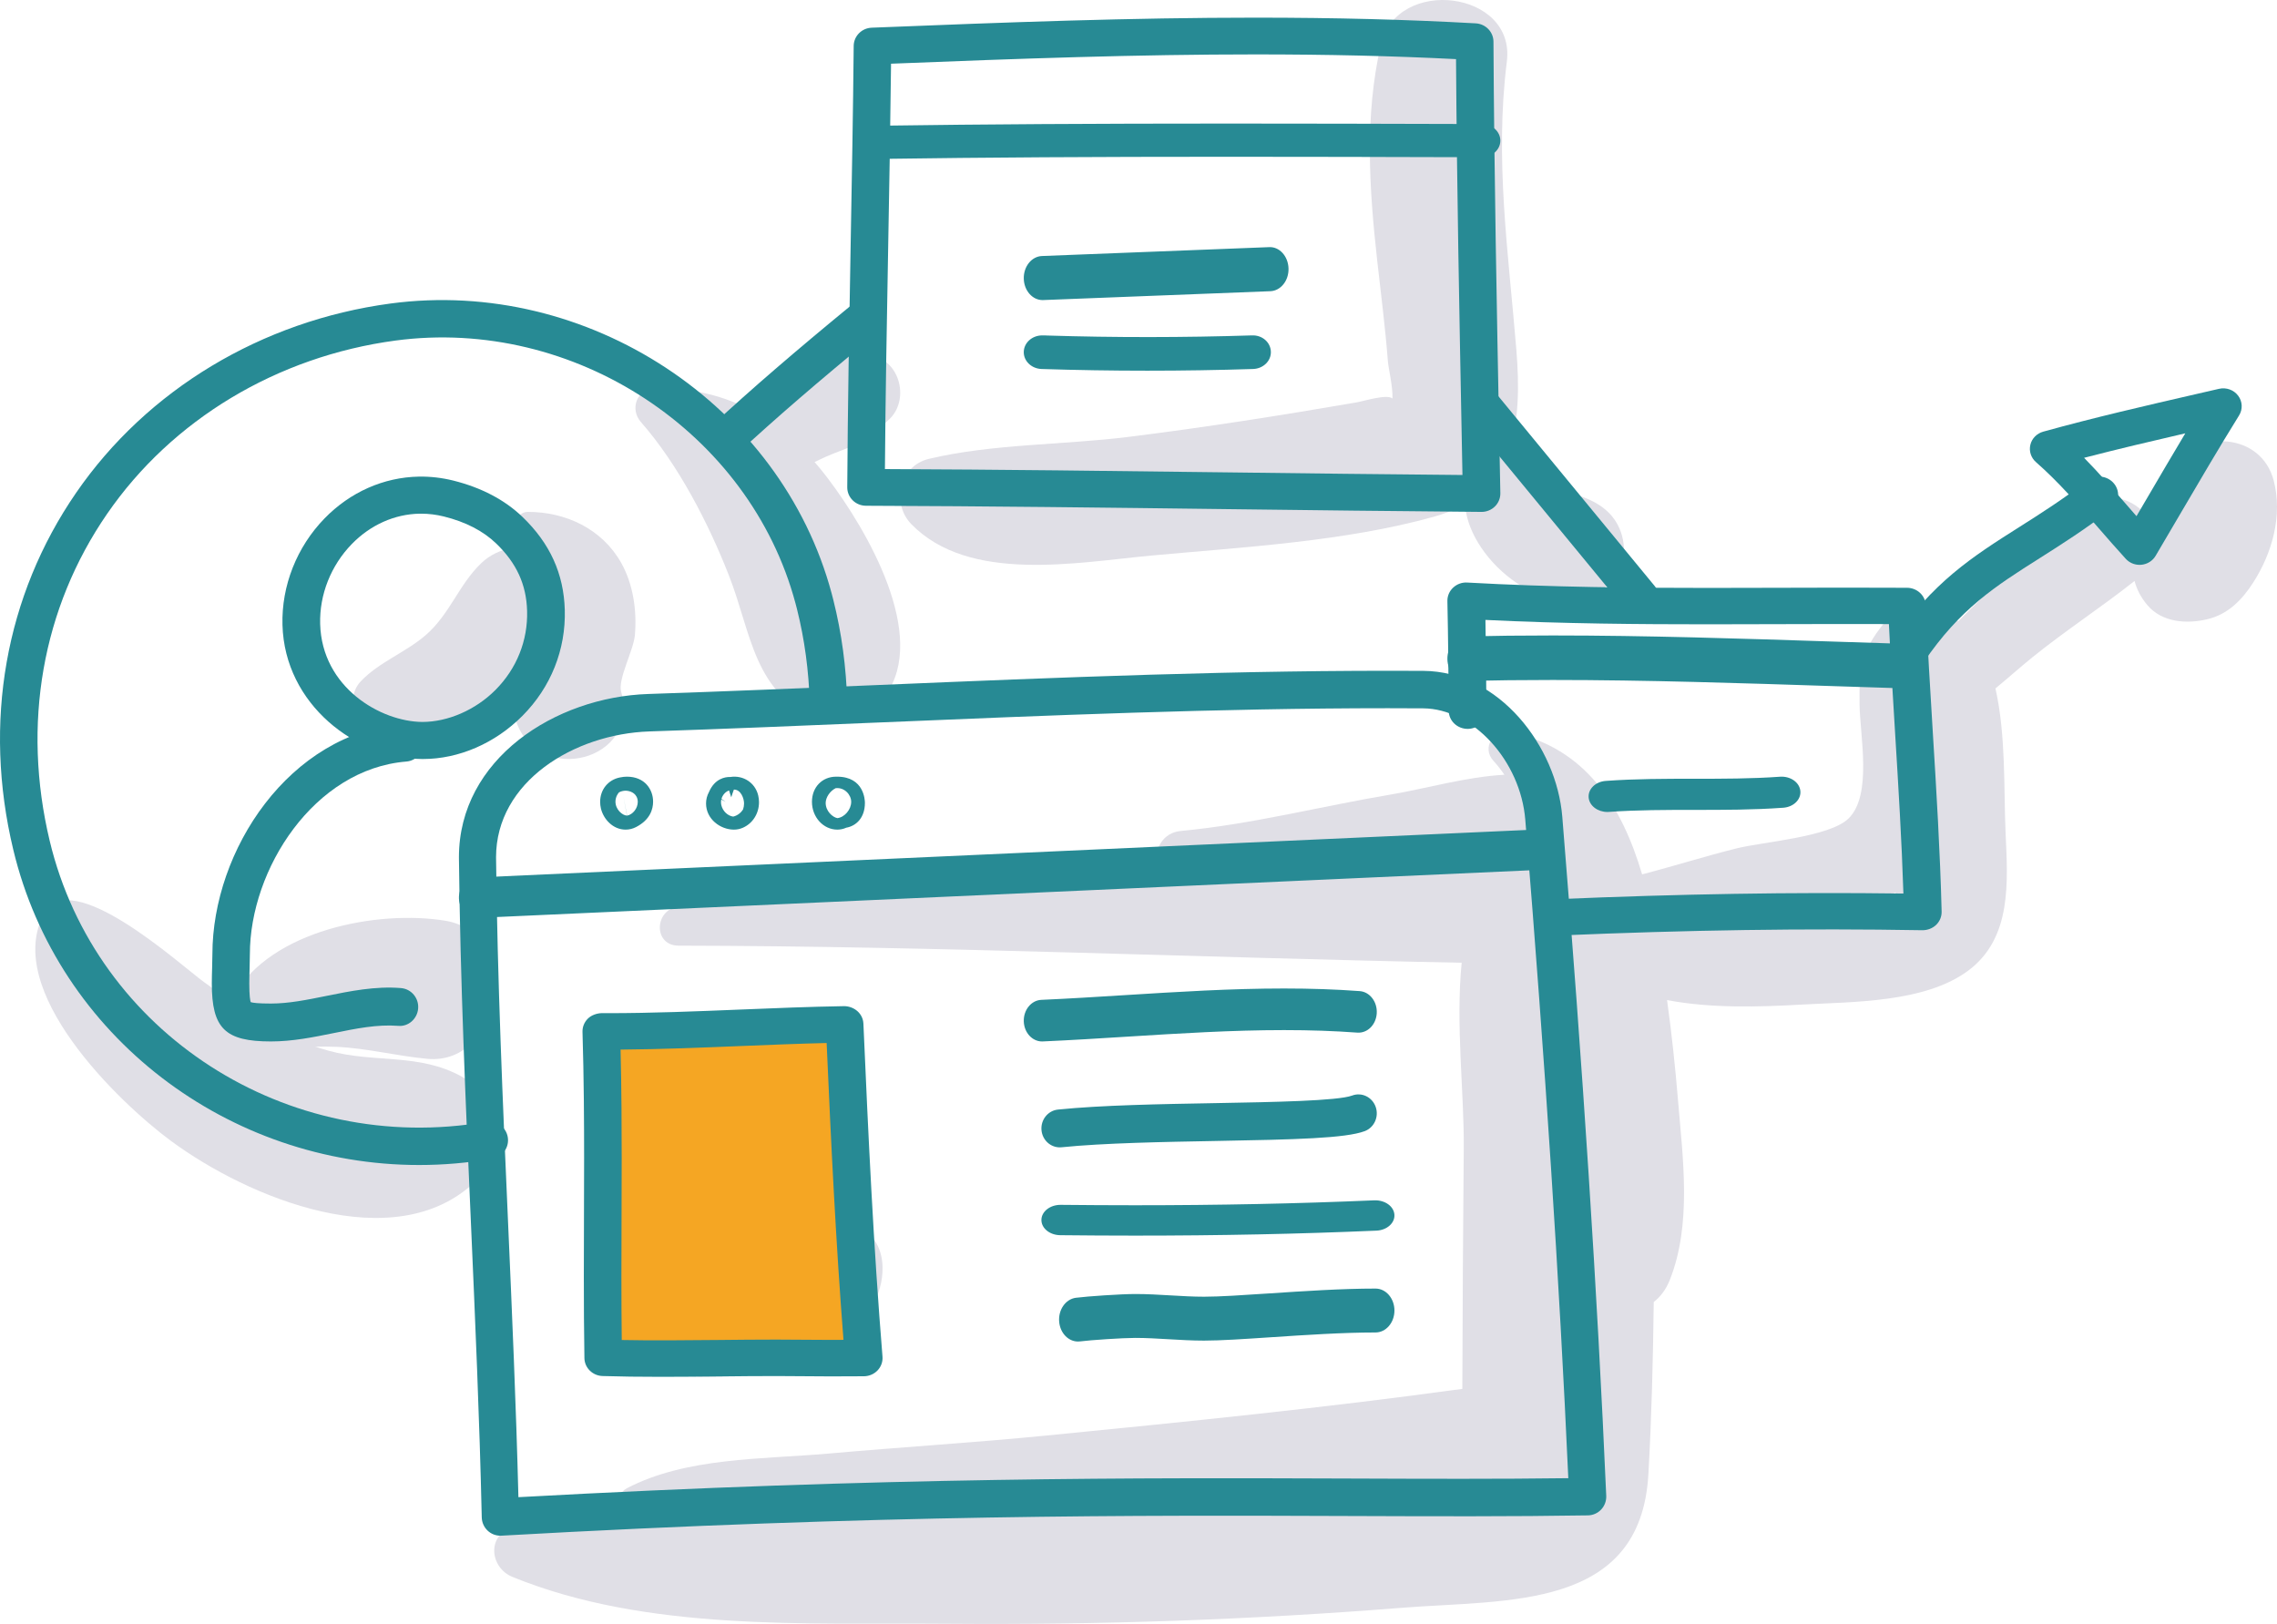 <?xml version="1.0" encoding="UTF-8"?>
<svg width="129px" height="92px" viewBox="0 0 129 92" version="1.1" xmlns="http://www.w3.org/2000/svg" xmlns:xlink="http://www.w3.org/1999/xlink">
    <title>Group 69</title>
    <g id="---" stroke="none" stroke-width="1" fill="none" fill-rule="evenodd">
        <g id="HL-NEW-2021-–-Doctors" transform="translate(-115, -704)">
            <g id="Group-69" transform="translate(115, 704)">
                <path d="M26.162,60.993 C23.721,59.643 21.228,60.242 18.623,59.528 C15.987,58.807 13.74,57.219 11.55,55.632 C10.256,54.695 4.008,48.981 2.502,51.751 C0.145,56.083 6.691,62.426 9.687,64.636 C14.069,67.869 22.352,71.299 26.92,66.944 C28.645,65.3 28.239,62.143 26.162,60.993" id="Fill-1" fill="#E0DFE6"></path>
                <path d="M46.92,27.127 C44.458,23.875 41.406,21.942 37.136,22.001 C36.056,22.016 35.673,23.183 36.307,23.906 C38.438,26.337 40.137,29.648 41.29,32.586 C42.604,35.936 42.671,39.322 46.463,40.836 C47.853,41.392 49.401,40.439 50.156,39.406 C52.621,36.036 49.115,30.026 46.92,27.127" id="Fill-3" fill="#E0DFE6"></path>
                <path d="M35.195,31.891 C34.112,29.962 32.048,28.994 29.896,29 C29.227,29.001 28.862,30.031 29.533,30.342 C31.598,31.299 31.324,33.779 30.452,35.503 C29.549,37.287 28.53,38.772 29.236,40.851 C30.508,44.59 36.319,43.07 35.193,39.203 C34.984,38.488 35.892,36.855 35.968,35.984 C36.088,34.61 35.879,33.106 35.195,31.891" id="Fill-5" fill="#E0DFE6"></path>
                <path d="M25.229,52.161 C21.416,51.538 15.371,52.678 13.233,56.42 C12.667,57.411 13.177,58.809 14.293,59.091 C15.861,59.488 17.472,59.233 19.07,59.306 C20.814,59.386 22.464,59.821 24.197,59.984 C28.508,60.391 29.559,52.867 25.229,52.161" id="Fill-7" fill="#E0DFE6"></path>
                <path d="M27.251,31.917 C25.986,33.138 25.487,34.786 24.131,35.969 C22.989,36.964 21.475,37.503 20.436,38.601 C19.87,39.198 19.839,40.178 20.436,40.774 C22.263,42.597 25.439,42.103 27.57,41.122 C30.232,39.898 32.83,37.394 32.995,34.319 C33.158,31.274 29.259,29.977 27.251,31.917" id="Fill-9" fill="#E0DFE6"></path>
                <path d="M45.374,69.298 C44.318,69.717 43.866,70.495 43.026,71.141 C42.137,71.825 40.971,72.212 39.881,72.508 C38.194,72.965 35.704,72.935 34.444,74.252 C34.424,74.274 34.403,74.295 34.382,74.317 C33.955,74.764 33.888,75.323 34.171,75.852 C35.483,78.318 40.774,78.186 43.147,77.749 C46.24,77.179 50.058,75.064 49.999,71.782 C49.957,69.4 47.468,68.467 45.374,69.298" id="Fill-11" fill="#E0DFE6"></path>
                <path d="M106.557,51.107 C104.122,51.996 100.679,51.757 98.112,52.037 C96.645,52.198 95.184,52.318 93.762,52.603 C93.746,52.522 93.731,52.441 93.716,52.359 C96.067,52.18 98.417,52.07 100.769,51.721 C102.753,51.427 105.413,51.419 107.441,50.545 C107.201,50.785 106.912,50.978 106.557,51.107 M128.815,27.231 C128.114,24.515 124.514,24.294 123.091,26.483 C122.818,26.903 122.642,27.3 122.459,27.787 C122.444,27.828 122.243,28.379 122.257,28.365 C122.116,28.705 121.969,29.042 121.847,29.39 C121.841,29.405 121.829,29.438 121.814,29.477 C121.12,28.419 119.737,27.762 118.48,28.573 C116.219,30.036 114.224,31.972 112.305,33.85 C111.866,34.279 111.405,34.723 110.95,35.185 C110.37,34.87 109.687,34.797 109.077,34.967 C108.302,34.604 107.247,34.666 106.702,35.348 C105.431,36.935 105.327,37.852 105.351,39.915 C105.371,41.678 106.087,45.045 104.722,46.373 C103.644,47.422 99.871,47.694 98.404,48.058 C96.604,48.503 94.828,49.07 93.031,49.534 C91.893,45.706 89.868,42.351 85.553,41.479 C84.61,41.288 83.926,42.367 84.608,43.102 C84.834,43.345 85.038,43.612 85.23,43.891 C83.056,44.01 80.759,44.68 78.803,45.01 C74.858,45.673 70.876,46.706 66.897,47.076 C65.886,47.17 65.421,48.078 65.534,48.849 C64.369,48.915 63.202,48.978 62.037,49.047 C54.104,49.521 46.327,50.516 38.445,51.366 C37.066,51.514 36.991,53.57 38.445,53.573 C53.213,53.599 68.027,54.254 82.809,54.541 C82.461,58.034 82.953,61.906 82.927,65.038 C82.89,69.587 82.856,74.135 82.846,78.683 C74.997,79.763 67.129,80.554 59.241,81.33 C55.146,81.733 51.04,81.982 46.943,82.347 C43.202,82.678 38.892,82.548 35.51,84.314 C35.142,84.506 34.995,84.925 35.054,85.309 C33.015,85.547 31.001,85.924 29.035,86.527 C27.561,86.979 27.752,88.813 29.035,89.336 C36.643,92.434 45.614,91.924 53.715,91.99 C62.277,92.06 70.852,91.765 79.387,91.087 C85.394,90.609 92.951,91.244 93.387,83.519 C93.57,80.278 93.651,77.022 93.69,73.762 C94.061,73.471 94.38,73.064 94.593,72.529 C95.858,69.357 95.34,65.641 95.063,62.306 C94.906,60.419 94.705,58.533 94.445,56.657 C96.942,57.131 99.641,57.049 102.047,56.913 C104.95,56.749 109.024,56.817 111.485,55.004 C114.006,53.146 113.745,49.943 113.622,47.155 C113.516,44.722 113.649,41.641 113.049,39.001 C113.761,38.415 114.448,37.799 115.138,37.24 C117.014,35.723 119.042,34.409 120.93,32.912 C121.053,33.391 121.294,33.852 121.654,34.279 C122.487,35.265 123.876,35.358 125.044,35.083 C126.225,34.804 127.018,33.988 127.651,33.004 C128.731,31.323 129.325,29.205 128.815,27.231" id="Fill-13" fill="#E0DFE6"></path>
                <path d="M85.907,19.817 C85.454,14.272 84.672,9.044 85.369,3.477 C85.871,-0.534 79.13,-1.367 78.233,2.525 C77.299,6.577 77.568,10.66 78.023,14.757 C78.233,16.654 78.482,18.546 78.627,20.449 C78.66,20.884 78.913,21.884 78.889,22.578 C78.593,22.306 77.268,22.724 76.864,22.794 C72.562,23.537 68.234,24.217 63.899,24.755 C60.225,25.21 56.193,25.143 52.619,25.997 C50.937,26.399 50.494,28.528 51.628,29.692 C54.907,33.059 61.015,31.862 65.231,31.473 C70.467,30.99 76.164,30.684 81.239,29.273 C85.891,27.979 86.241,23.913 85.907,19.817" id="Fill-15" fill="#E0DFE6"></path>
                <path d="M49.352,20.127 C47.342,19.753 45.696,20.201 44.163,21.525 C43.073,22.468 41.838,23.933 42.017,25.429 C42.114,26.236 42.687,27.048 43.65,26.998 C44.814,26.937 45.911,26.264 46.795,25.872 C47.522,25.55 47.927,25.459 48.64,25.103 C49.312,24.768 49.813,24.269 50.354,23.778 C51.536,22.706 51.034,20.44 49.352,20.127" id="Fill-17" fill="#E0DFE6"></path>
                <path d="M91.643,29.721 C91.172,28.84 90.321,28.354 89.39,28.059 C89.21,28.002 89.027,27.951 88.847,27.895 C88.797,27.879 88.549,27.788 88.421,27.746 C88.329,27.699 88.228,27.648 88.2,27.631 C88.068,27.555 87.622,27.158 88.024,27.543 C87.704,27.236 87.344,26.975 87.019,26.672 C86.253,25.957 85.064,25.776 84.138,26.308 C83.158,26.87 82.88,27.907 83.044,28.943 C83.547,32.13 88.294,35.786 91.208,33.025 C92.126,32.156 92.211,30.785 91.643,29.721" id="Fill-19" fill="#E0DFE6"></path>
                <path d="M23.862,29.101 C23.832,29.101 23.802,29.101 23.773,29.101 C22.35,29.126 20.985,29.738 19.93,30.822 C18.747,32.038 18.094,33.687 18.138,35.346 C18.234,38.946 21.564,40.884 23.931,40.9 C25.368,40.897 26.931,40.23 28.071,39.086 C29.274,37.877 29.909,36.287 29.862,34.606 C29.82,33.112 29.263,31.899 28.11,30.789 C27.376,30.081 26.38,29.566 25.147,29.26 C24.722,29.154 24.289,29.101 23.862,29.101 M23.961,43 L23.917,43 C20.192,42.975 16.123,39.916 16.003,35.401 C15.944,33.186 16.813,30.987 18.386,29.37 C19.838,27.878 21.737,27.037 23.734,27.001 C24.383,26.991 25.032,27.065 25.671,27.223 C27.274,27.623 28.598,28.318 29.605,29.289 C31.157,30.782 31.938,32.502 31.997,34.547 C32.061,36.803 31.209,38.936 29.597,40.555 C28.049,42.11 25.997,43 23.961,43" id="Fill-21" fill="#278A94"></path>
                <path d="M15.348,59 C12.751,59 12,58.263 12,55.712 C12,55.414 12.009,55.107 12.018,54.809 C12.025,54.55 12.033,54.298 12.033,54.065 C12.033,48.18 16.382,41.526 22.854,41.003 C23.436,40.961 23.95,41.397 23.997,41.987 C24.043,42.578 23.607,43.096 23.023,43.143 C17.798,43.564 14.156,49.238 14.156,54.065 C14.156,54.318 14.149,54.592 14.14,54.874 C14.132,55.151 14.123,55.435 14.123,55.712 C14.123,56.404 14.171,56.672 14.203,56.773 C14.325,56.813 14.626,56.853 15.348,56.853 C16.357,56.853 17.389,56.644 18.481,56.423 C19.839,56.148 21.265,55.858 22.713,55.976 C23.297,56.021 23.735,56.537 23.69,57.129 C23.645,57.719 23.133,58.176 22.55,58.116 C21.367,58.025 20.176,58.268 18.897,58.528 C17.752,58.76 16.568,59 15.348,59 L15.348,59 Z" id="Fill-23" fill="#278A94"></path>
                <path d="M23.745,66 C12.962,66 3.29,58.748 0.75,48.128 C-0.972,40.93 0.294,33.75 4.316,27.912 C8.333,22.08 14.823,18.175 22.122,17.195 C33.264,15.702 44.245,22.915 47.116,33.62 L47.213,33.994 C47.684,35.874 47.941,37.777 48,39.814 C48.016,40.399 47.555,40.885 46.968,40.902 C46.394,40.941 45.893,40.459 45.876,39.875 C45.821,37.992 45.585,36.235 45.152,34.505 L45.064,34.167 C42.463,24.472 32.512,17.942 22.405,19.293 C15.701,20.193 9.746,23.77 6.068,29.11 C2.39,34.448 1.235,41.028 2.816,47.637 C5.42,58.521 16.278,65.511 27.537,63.554 C28.115,63.453 28.665,63.839 28.766,64.415 C28.867,64.99 28.481,65.539 27.903,65.639 C26.507,65.882 25.117,66 23.745,66" id="Fill-25" fill="#278A94"></path>
                <path d="M78.627,40.122 C69.054,40.122 59.312,40.531 49.891,40.926 C45.6,41.106 41.16,41.292 36.791,41.437 C32.521,41.58 28.103,44.285 28.103,48.566 C28.179,55.518 28.485,62.482 28.782,69.216 C29.006,74.32 29.238,79.586 29.37,84.818 C50.321,83.667 64.779,83.721 76.436,83.762 C80.788,83.778 84.921,83.794 88.85,83.742 C88.345,72.557 87.547,60.341 86.413,46.442 C86.141,43.095 83.437,40.146 80.626,40.129 C79.96,40.124 79.294,40.122 78.627,40.122 M27.631,86.718 C27.421,86.522 27.3,86.251 27.293,85.963 C27.169,80.394 26.92,74.759 26.681,69.31 C26.383,62.559 26.076,55.577 26.001,48.66 L26,48.566 C26,42.998 31.451,39.49 36.723,39.316 C41.082,39.171 45.517,38.985 49.805,38.805 C59.905,38.381 70.356,37.945 80.639,38.006 C84.947,38.032 88.186,42.298 88.509,46.268 C89.682,60.648 90.496,73.232 90.999,84.74 C91.012,85.027 90.909,85.307 90.714,85.515 C90.519,85.723 90.25,85.844 89.966,85.849 C85.695,85.919 81.194,85.902 76.428,85.885 C64.598,85.842 49.877,85.788 28.403,86.999 C28.384,86.999 28.364,87 28.344,87 C28.081,87 27.826,86.9 27.631,86.718 Z" id="Fill-27" fill="#278A94"></path>
                <path d="M27.051,52 C26.49,52 26.025,51.518 26.001,50.903 C25.977,50.27 26.428,49.737 27.008,49.711 L86.905,47.001 C87.475,46.97 87.975,47.466 87.999,48.098 C88.024,48.73 87.572,49.263 86.992,49.29 L27.095,51.999 C27.08,52 27.065,52 27.051,52" id="Fill-29" fill="#278A94"></path>
                <path d="M35.319,45.127 L35.527,46.208 C35.86,46.14 36.132,45.789 36.132,45.427 C36.132,45.373 36.126,45.321 36.114,45.271 C36.023,44.895 35.651,44.795 35.445,44.795 C35.316,44.795 35.187,44.826 35.074,44.886 C35.042,44.912 34.868,45.119 34.868,45.414 C34.868,45.861 35.258,46.197 35.52,46.205 L35.319,45.127 Z M35.445,47 C34.715,47 34.188,46.399 34.045,45.805 C34.016,45.681 34,45.553 34,45.427 C34,44.738 34.446,44.182 35.111,44.046 C35.273,44.012 35.395,44 35.518,44 C36.536,44 37,44.733 37,45.414 C37,45.844 36.832,46.443 36.034,46.855 C35.854,46.949 35.653,47 35.445,47 L35.445,47 Z" id="Fill-31" fill="#278A94"></path>
                <path d="M40.864,45.293 C40.853,45.344 40.847,45.396 40.847,45.448 C40.847,45.503 40.853,45.559 40.866,45.614 C40.947,45.956 41.229,46.221 41.539,46.262 C41.806,46.198 41.998,46.017 42.096,45.858 C42.133,45.751 42.153,45.634 42.153,45.518 C42.153,45.244 41.984,44.731 41.578,44.731 C41.568,44.731 41.428,45.169 41.428,45.169 L41.303,44.78 C41.291,44.785 41.278,44.79 41.266,44.796 C41.077,44.875 40.931,45.053 40.873,45.258 L41.107,45.423 L40.864,45.293 Z M41.578,47 C40.815,47 40,46.405 40,45.518 C40,45.292 40.056,45.072 40.164,44.874 C40.493,44.101 41.091,44.017 41.336,44.017 C41.351,44.017 41.366,44.017 41.381,44.017 C42.114,43.905 42.786,44.348 42.955,45.063 C42.985,45.188 43,45.317 43,45.448 C43,46.092 42.635,46.662 42.07,46.9 C41.916,46.966 41.749,47 41.578,47 L41.578,47 Z" id="Fill-33" fill="#278A94"></path>
                <path d="M47.34,44.653 C47.012,44.82 46.781,45.178 46.777,45.485 C46.777,45.949 47.162,46.296 47.441,46.349 C47.846,46.302 48.223,45.866 48.223,45.424 C48.223,45.021 47.836,44.59 47.34,44.653 M47.438,47 C46.645,47 46,46.293 46,45.424 C46,44.598 46.576,44 47.37,44 L47.424,44 C48.956,44 49,45.332 49,45.483 C49,46.344 48.492,46.795 47.945,46.89 C47.786,46.962 47.614,47 47.438,47" id="Fill-35" fill="#278A94"></path>
                <path d="M39.021,58.342 C38.032,58.418 37.009,58.497 36.002,58.559 C35.018,58.62 34,59.769 34,61.589 C34.017,64.545 34.088,67.505 34.156,70.368 C34.208,72.537 34.262,74.776 34.292,77 C39.12,76.511 42.453,76.533 45.139,76.551 C46.142,76.558 47.095,76.564 48,76.542 C47.884,71.788 47.7,66.595 47.439,60.686 C47.376,59.264 46.753,58.01 46.105,58.003 C45.951,58.001 45.798,58 45.644,58 C43.438,58 41.193,58.174 39.021,58.342 Z" id="Path" fill="#F5A623"></path>
                <path d="M35.224,75.914 C36.854,75.947 38.822,75.932 40.707,75.912 C41.799,75.901 42.892,75.89 43.984,75.89 C44.808,75.89 45.231,75.895 45.639,75.9 C46.014,75.904 46.376,75.908 47.033,75.908 L47.786,75.905 C47.351,70.322 47.081,64.754 46.832,59.088 C45.227,59.127 43.613,59.193 42.042,59.257 C39.791,59.349 37.47,59.444 35.158,59.462 C35.213,61.729 35.221,63.897 35.221,65.595 C35.221,66.714 35.218,67.832 35.213,68.952 C35.209,70.069 35.205,71.185 35.205,72.302 C35.205,73.506 35.21,74.71 35.224,75.914 M37.451,78 C36.225,78 35.142,77.986 34.14,77.955 C33.572,77.938 33.118,77.49 33.109,76.939 C33.084,75.393 33.076,73.847 33.076,72.302 C33.076,71.183 33.08,70.063 33.084,68.944 C33.089,67.828 33.092,66.711 33.092,65.595 C33.092,63.648 33.081,61.08 33.001,58.462 C32.991,58.182 33.101,57.91 33.302,57.709 C33.504,57.508 33.813,57.406 34.071,57.397 L34.432,57.398 C36.939,57.398 39.488,57.294 41.952,57.193 C43.875,57.114 45.863,57.033 47.833,57 C48.41,57.012 48.89,57.429 48.915,57.99 C49.193,64.362 49.485,70.599 49.996,76.853 C50.021,77.139 49.92,77.422 49.719,77.634 C49.519,77.846 49.236,77.966 48.94,77.968 L47.033,77.975 C46.363,77.975 45.995,77.97 45.613,77.966 C45.211,77.961 44.795,77.956 43.984,77.956 C42.899,77.956 41.814,77.966 40.729,77.978 C39.636,77.989 38.544,78 37.451,78" id="Fill-37" fill="#278A94"></path>
                <path d="M59.035,59 C58.481,59 58.023,58.502 58.001,57.868 C57.979,57.216 58.424,56.669 58.995,56.644 C60.585,56.573 62.18,56.473 63.775,56.373 C66.712,56.19 69.747,56 72.744,56 C74.276,56 75.679,56.048 77.031,56.148 C77.602,56.19 78.034,56.751 77.998,57.4 C77.961,58.05 77.475,58.54 76.897,58.5 C75.59,58.404 74.232,58.357 72.744,58.357 C69.805,58.357 66.797,58.545 63.889,58.727 C62.282,58.828 60.677,58.928 59.076,58.999 C59.062,59 59.049,59 59.035,59" id="Fill-39" fill="#278A94"></path>
                <path d="M60.039,65 C59.511,65 59.058,64.587 59.005,64.032 C58.949,63.442 59.367,62.917 59.939,62.859 C62.406,62.609 65.708,62.55 68.901,62.493 C72.132,62.435 75.794,62.368 76.604,62.065 C77.142,61.862 77.741,62.149 77.937,62.706 C78.133,63.264 77.855,63.879 77.315,64.082 C76.233,64.486 73.426,64.557 68.937,64.637 C65.932,64.692 62.526,64.753 60.142,64.995 C60.108,64.999 60.073,65 60.039,65" id="Fill-41" fill="#278A94"></path>
                <path d="M64.299,70 C62.891,70 61.481,69.991 60.066,69.976 C59.469,69.97 58.992,69.58 59,69.104 C59.008,68.634 59.49,68.257 60.08,68.257 C61.5,68.271 62.901,68.28 64.299,68.28 C69.062,68.28 73.498,68.189 77.861,68.001 C78.462,67.981 78.966,68.339 78.998,68.813 C79.031,69.287 78.574,69.693 77.978,69.718 C73.575,69.908 69.101,70 64.299,70" id="Fill-43" fill="#278A94"></path>
                <path d="M61.071,76 C60.532,76 60.067,75.53 60.007,74.893 C59.942,74.211 60.365,73.597 60.954,73.521 C61.605,73.437 63.522,73.308 64.316,73.308 C64.994,73.308 65.665,73.348 66.314,73.386 C66.967,73.424 67.585,73.461 68.214,73.461 C69.094,73.461 70.397,73.374 71.906,73.274 C73.835,73.146 76.021,73 77.928,73 C78.52,73 79,73.557 79,74.243 C79,74.93 78.52,75.487 77.928,75.487 C76.082,75.487 73.929,75.63 72.029,75.756 C70.487,75.859 69.155,75.948 68.214,75.948 C67.531,75.948 66.857,75.908 66.205,75.87 C65.554,75.832 64.94,75.795 64.316,75.795 C63.612,75.795 61.773,75.917 61.19,75.993 C61.15,75.998 61.11,76 61.071,76" id="Fill-45" fill="#278A94"></path>
                <path d="M50.134,26.574 C56.629,26.6 63.18,26.681 69.527,26.761 C73.966,26.817 78.405,26.872 82.853,26.909 L82.814,24.883 C82.678,17.818 82.536,10.523 82.489,3.349 C78.931,3.169 75.205,3.082 71.132,3.082 C64.456,3.082 57.801,3.316 50.481,3.609 C50.443,7.073 50.38,10.586 50.318,13.994 C50.243,18.125 50.166,22.387 50.134,26.574 M83.937,29 C79.111,28.962 74.306,28.902 69.5,28.843 C62.81,28.759 55.893,28.673 49.06,28.652 C48.777,28.651 48.507,28.54 48.308,28.344 C48.109,28.147 47.998,27.881 48,27.604 C48.027,23.071 48.111,18.438 48.191,13.957 C48.259,10.228 48.329,6.374 48.365,2.599 C48.371,2.044 48.819,1.592 49.384,1.569 C57.129,1.258 64.11,1 71.132,1 C75.627,1 79.708,1.106 83.607,1.323 C84.168,1.355 84.606,1.808 84.61,2.357 C84.65,9.831 84.798,17.463 84.94,24.844 L85,27.94 C85.005,28.221 84.895,28.492 84.693,28.691 C84.493,28.889 84.221,29 83.937,29" id="Fill-47" fill="#278A94"></path>
                <path d="M50.052,9 C49.479,9 49.01,8.589 49,8.075 C48.991,7.555 49.455,7.128 50.036,7.119 C55.731,7.038 61.947,7 69.599,7 C74.011,7 78.421,7.012 82.825,7.024 L83.951,7.027 C84.532,7.028 85.001,7.45 85,7.97 C84.998,8.488 84.527,8.908 83.948,8.908 C83.944,8.908 82.819,8.905 82.819,8.905 C78.417,8.893 74.008,8.881 69.599,8.881 C61.959,8.881 55.754,8.918 50.052,9" id="Fill-49" fill="#278A94"></path>
                <path d="M59.064,17 C58.493,17 58.02,16.468 58.001,15.793 C57.981,15.104 58.442,14.527 59.03,14.504 L71.899,14.001 C72.489,13.969 72.979,14.518 72.999,15.208 C73.019,15.897 72.558,16.474 71.97,16.497 L59.101,16.999 C59.089,17 59.076,17 59.064,17" id="Fill-51" fill="#278A94"></path>
                <path d="M65,21 C62.994,21 60.978,20.968 59.007,20.904 C58.438,20.885 57.99,20.454 58,19.935 C58.011,19.416 58.475,19.001 59.044,19.001 L59.184,19.001 C59.231,19.001 59.277,19.004 59.322,19.008 C63.142,19.128 67.105,19.124 70.919,19.001 C71.514,18.974 71.979,19.393 71.999,19.918 C72.02,20.444 71.569,20.885 70.993,20.904 C69.022,20.968 67.005,21 65,21" id="Fill-53" fill="#278A94"></path>
                <path d="M88.238,53 C87.67,53 87.198,52.568 87.172,52.014 C87.147,51.446 87.603,50.965 88.192,50.94 C95.205,50.643 101.503,50.538 107.835,50.621 C107.738,47.613 107.551,44.557 107.368,41.592 C107.242,39.547 107.114,37.441 107.014,35.355 C104.949,35.347 102.884,35.353 100.82,35.359 C99.463,35.363 98.107,35.368 96.751,35.368 C92.974,35.368 88.573,35.337 84.155,35.12 C84.185,36.835 84.198,38.546 84.211,40.255 C84.215,40.824 83.741,41.289 83.152,41.293 C82.558,41.293 82.081,40.837 82.076,40.27 C82.061,38.201 82.044,36.13 82,34.052 C81.994,33.764 82.113,33.488 82.327,33.289 C82.542,33.089 82.833,32.982 83.129,33.003 C87.873,33.27 92.677,33.307 96.751,33.307 C98.105,33.307 99.459,33.303 100.813,33.299 C103.223,33.291 105.633,33.285 108.042,33.299 C108.612,33.303 109.078,33.738 109.102,34.287 C109.205,36.673 109.354,39.112 109.499,41.471 C109.704,44.806 109.916,48.255 110,51.643 C110.007,51.924 109.895,52.196 109.69,52.395 C109.485,52.593 109.206,52.698 108.915,52.699 C102.248,52.584 95.666,52.685 88.286,52.999 C88.27,53 88.254,53 88.238,53" id="Fill-55" fill="#278A94"></path>
                <path d="M107.943,39 C107.915,38.999 103.888,38.871 103.888,38.871 C98.665,38.7 93.264,38.522 87.96,38.522 C86.235,38.522 84.638,38.54 83.078,38.577 C82.482,38.577 82.011,38.029 82,37.34 C81.989,36.644 82.453,36.069 83.036,36.055 C84.611,36.018 86.221,36 87.96,36 C93.293,36 98.709,36.177 103.946,36.349 L107.97,36.478 C108.554,36.495 109.014,37.075 109,37.771 C108.985,38.457 108.514,39 107.943,39" id="Fill-57" fill="#278A94"></path>
                <path d="M91.065,46 C90.518,46 90.052,45.654 90.004,45.195 C89.953,44.71 90.387,44.282 90.973,44.24 C92.664,44.118 94.36,44.118 96,44.118 C97.594,44.118 99.244,44.118 100.842,44.003 C101.433,43.962 101.945,44.32 101.996,44.805 C102.047,45.29 101.613,45.718 101.027,45.76 C99.336,45.882 97.64,45.882 96,45.882 C94.406,45.882 92.756,45.882 91.158,45.996 C91.126,45.999 91.095,46 91.065,46" id="Fill-59" fill="#278A94"></path>
                <path d="M41.051,26 C40.761,26 40.473,25.876 40.265,25.633 C39.88,25.182 39.919,24.492 40.353,24.09 C42.571,22.038 45.022,19.924 48.298,17.235 C48.753,16.862 49.414,16.941 49.774,17.416 C50.133,17.889 50.056,18.576 49.6,18.951 C46.357,21.612 43.936,23.702 41.749,25.724 C41.549,25.909 41.299,26 41.051,26" id="Fill-61" fill="#278A94"></path>
                <path d="M92.959,35 C92.666,35 92.375,34.872 92.169,34.622 L83.252,23.795 C82.876,23.34 82.926,22.654 83.363,22.262 C83.799,21.872 84.457,21.923 84.832,22.378 L93.748,33.205 C94.123,33.66 94.073,34.346 93.637,34.738 C93.441,34.914 93.199,35 92.959,35" id="Fill-63" fill="#278A94"></path>
                <path d="M108.075,38 C107.872,38 107.666,37.944 107.484,37.828 C106.988,37.51 106.851,36.862 107.178,36.381 C109.496,32.965 111.761,31.53 114.383,29.869 C115.597,29.1 116.852,28.305 118.256,27.226 C118.722,26.867 119.399,26.944 119.768,27.396 C120.136,27.849 120.058,28.506 119.592,28.864 C118.11,30.003 116.755,30.861 115.559,31.619 C113.037,33.215 111.046,34.477 108.974,37.53 C108.768,37.835 108.425,38 108.075,38" id="Fill-65" fill="#278A94"></path>
                <path d="M118.071,25.936 C118.918,26.799 119.705,27.707 120.475,28.593 C120.663,28.81 120.852,29.026 121.04,29.241 C121.26,28.866 121.481,28.489 121.701,28.114 C122.388,26.941 123.089,25.744 123.805,24.549 C121.903,24.989 119.97,25.444 118.071,25.936 M121.215,32 C120.918,32 120.633,31.877 120.434,31.66 C119.905,31.082 119.391,30.49 118.876,29.899 C117.714,28.56 116.616,27.295 115.344,26.179 C115.063,25.933 114.941,25.557 115.027,25.198 C115.113,24.84 115.392,24.555 115.757,24.454 C118.637,23.655 121.618,22.969 124.5,22.307 L125.713,22.028 C126.123,21.933 126.55,22.086 126.798,22.415 C127.047,22.744 127.067,23.186 126.851,23.535 C125.709,25.376 124.595,27.276 123.518,29.114 C123.054,29.907 122.59,30.7 122.121,31.491 C121.954,31.774 121.656,31.961 121.322,31.995 C121.286,31.998 121.25,32 121.215,32" id="Fill-67" fill="#278A94"></path>
            </g>
        </g>
    </g>
</svg>